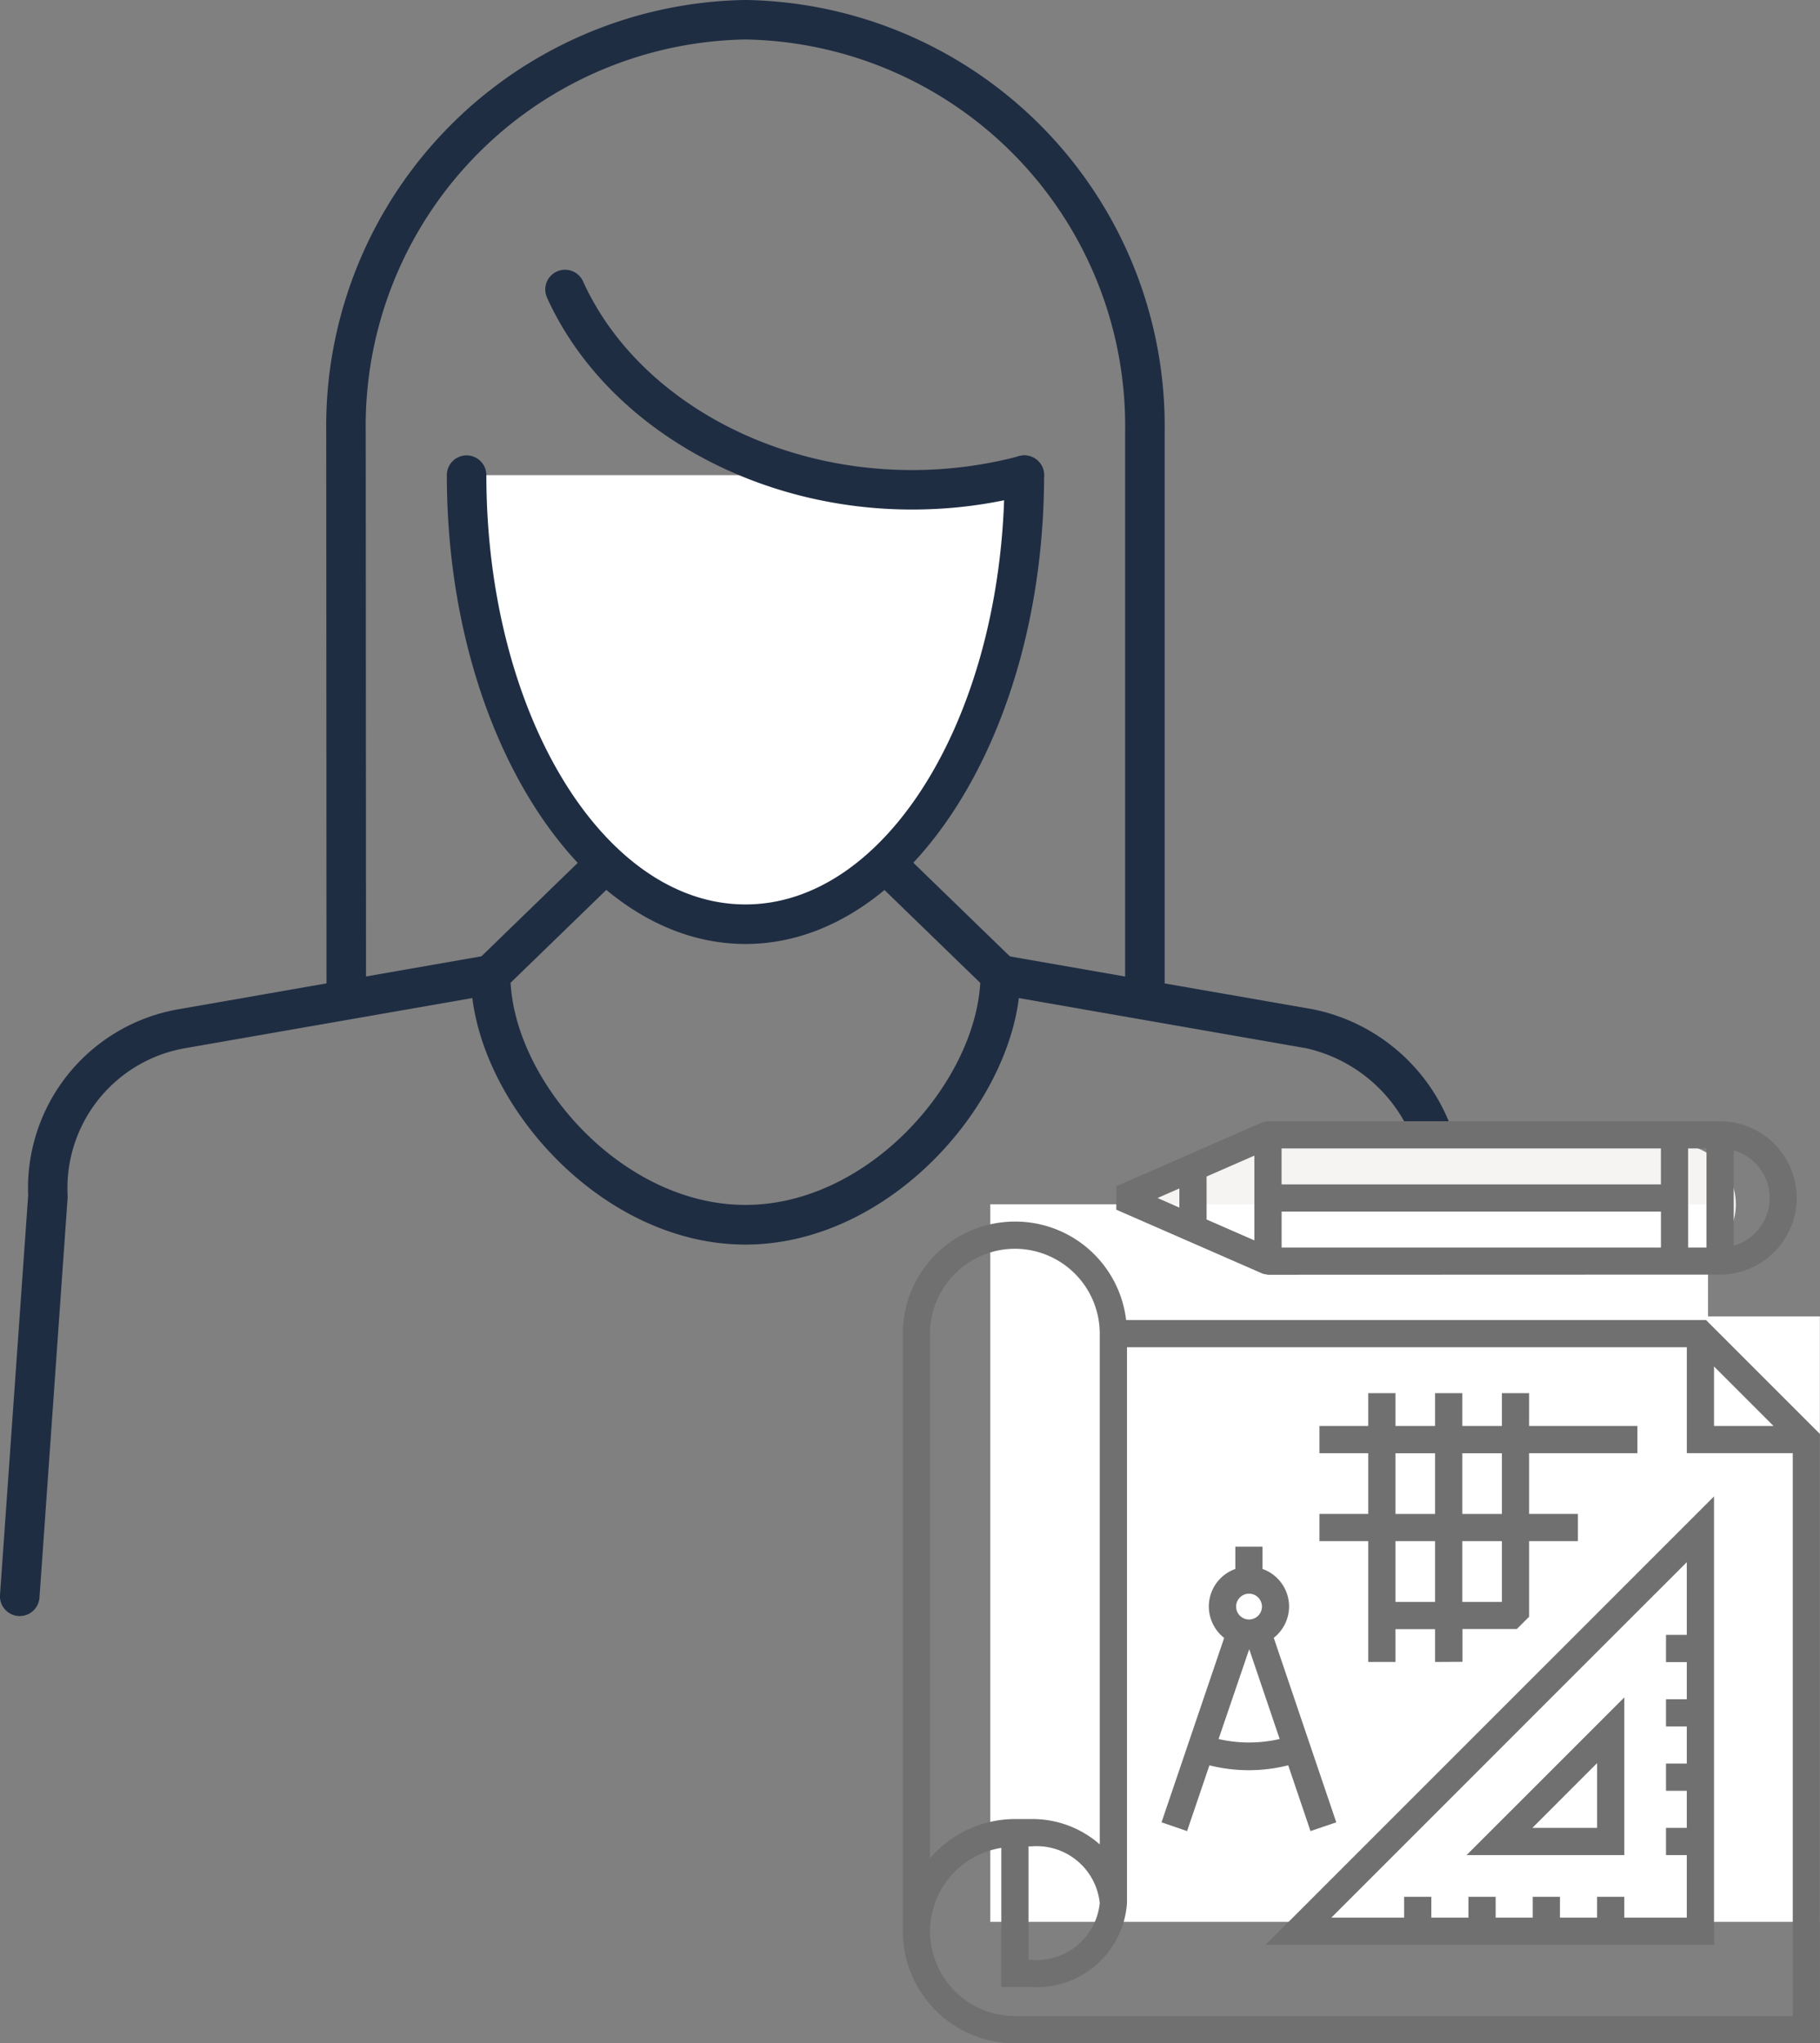 <svg xmlns="http://www.w3.org/2000/svg" width="59.337" height="66.611" viewBox="0 0 59.337 66.611">
  <rect x="0" y="0" width="59.337" height="66.611" fill="#808080" stroke="none"/>
  <g id="グループ_33823" data-name="グループ 33823" transform="translate(0)">
    <g id="グループ_27484" data-name="グループ 27484" transform="translate(0 0)">
      <g id="グループ_27483" data-name="グループ 27483" transform="translate(0 0)">
        <g id="グループ_27482" data-name="グループ 27482">
          <g id="グループ_27481" data-name="グループ 27481">
            <path id="パス_108980" data-name="パス 108980" d="M2123.743-1092.689c-4.822,0-8.952-4.836-8.952-8.794a.648.648,0,0,1,.2-.463l8.308-8.059a.644.644,0,0,1,.449-.181.642.642,0,0,1,.36.11.669.669,0,0,1,.1.08c.266.26,8.3,8.051,8.3,8.051a.644.644,0,0,1,.2.463C2132.7-1097.525,2128.564-1092.689,2123.743-1092.689Zm-7.654-8.5c.2,3.264,3.665,7.207,7.654,7.207s7.448-3.943,7.654-7.207l0-.032-6.807-6.6c-.327-.316-.589-.571-.8-.779l-.049-.048-7.658,7.428Z" transform="translate(-2099.44 1133.261)" fill="#1f2d43"/>
            <g id="グループ_27480" data-name="グループ 27480">
              <g id="グループ_27476" data-name="グループ 27476" transform="translate(0 31.133)">
                <g id="グループ_27475" data-name="グループ 27475">
                  <path id="パス_108981" data-name="パス 108981" d="M2154.343-1077.211a.646.646,0,0,1-.641-.6l-.918-13.022a4.893,4.893,0,0,0-3.816-4.889l-10.086-1.76a.646.646,0,0,1-.524-.746.645.645,0,0,1,.637-.533.753.753,0,0,1,.109.009l10.077,1.759a6.092,6.092,0,0,1,4.89,6.115l.916,12.976a.643.643,0,0,1-.6.688Z" transform="translate(-2106.381 1098.761)" fill="#1f2d43"/>
                  <path id="パス_108982" data-name="パス 108982" d="M2093.627-1077.213a.646.646,0,0,1-.6-.688l.918-13.022a5.917,5.917,0,0,1,4.9-6.07l10.068-1.759a.7.7,0,0,1,.11-.009.644.644,0,0,1,.636.533.646.646,0,0,1-.524.746l-10.078,1.759a4.631,4.631,0,0,0-3.823,4.844l-.92,13.067a.646.646,0,0,1-.642.6Z" transform="translate(-2093.027 1098.761)" fill="#1f2d43"/>
                </g>
              </g>
              <g id="グループ_27479" data-name="グループ 27479" transform="translate(10.636)">
                <g id="グループ_27477" data-name="グループ 27477">
                  <path id="パス_108983" data-name="パス 108983" d="M2108.76-1109.748a.645.645,0,0,1-.645-.645l-.009-18.429a13.894,13.894,0,0,1,13.668-14.079,13.893,13.893,0,0,1,13.667,14.079v18.426a.645.645,0,0,1-.645.644.645.645,0,0,1-.644-.644v-18.426a12.6,12.6,0,0,0-12.378-12.791,12.6,12.6,0,0,0-12.38,12.791l.01,18.429a.639.639,0,0,1-.188.455A.64.64,0,0,1,2108.76-1109.748Z" transform="translate(-2108.106 1142.9)" fill="#1f2d43"/>
                </g>
                <g id="グループ_27478" data-name="グループ 27478" transform="translate(3.931 14.845)">
                  <path id="パス_108984" data-name="パス 108984" d="M2123.641-1106.195c-5.073,0-9.2-6.615-9.2-14.744h.212c0,8.013,4.031,14.533,8.986,14.533s8.987-6.519,8.987-14.533h.21C2132.838-1112.809,2128.712-1106.195,2123.641-1106.195Z" transform="translate(-2113.904 1121.584)" fill="#f5f4f2"/>
                  <path id="パス_108985" data-name="パス 108985" d="M2132.777-1120.939c0,8.085-4.07,14.639-9.092,14.639s-9.092-6.554-9.092-14.639" transform="translate(-2113.949 1121.584)" fill="#fff"/>
                  <path id="パス_108986" data-name="パス 108986" d="M2123.416-1105.925c-5.368,0-9.736-6.856-9.736-15.283a.645.645,0,0,1,.644-.645.646.646,0,0,1,.645.645c0,7.716,3.788,13.994,8.447,13.994s8.447-6.278,8.447-13.994a.646.646,0,0,1,.645-.645.646.646,0,0,1,.644.645C2133.152-1112.781,2128.785-1105.925,2123.416-1105.925Z" transform="translate(-2113.679 1121.853)" fill="#1f2d43"/>
                </g>
                <path id="パス_108987" data-name="パス 108987" d="M2130.177-1122.618c-5.239,0-10.018-2.776-11.889-6.906a.643.643,0,0,1-.017-.493.643.643,0,0,1,.338-.36.645.645,0,0,1,.265-.058.647.647,0,0,1,.588.379c1.667,3.679,5.974,6.151,10.716,6.151a13.621,13.621,0,0,0,3.506-.454.669.669,0,0,1,.166-.022.646.646,0,0,1,.623.478.646.646,0,0,1-.456.79A14.889,14.889,0,0,1,2130.177-1122.618Z" transform="translate(-2111.089 1139.228)" fill="#1f2d43"/>
              </g>
            </g>
          </g>
        </g>
      </g>
    </g>
    <path id="パス_109134" data-name="パス 109134" d="M2159.371-1082.075h-13.081l-4.578-1.962,4.578-1.962h13.081a1.954,1.954,0,0,1,1.387.575,1.954,1.954,0,0,1,.575,1.387h0a1.954,1.954,0,0,1-.575,1.387A1.955,1.955,0,0,1,2159.371-1082.075Z" transform="translate(-2104.74 1123.296)" fill="#f5f4f2"/>
    <path id="パス_109135" data-name="パス 109135" d="M2162-1071.98v-3.655H2138.6v23.392h27.047v-19.737Z" transform="translate(-2106.314 1114.894)" fill="#fff"/>
    <g id="グループ_27541" data-name="グループ 27541" transform="translate(29.434 36.549)">
      <path id="パス_109136" data-name="パス 109136" d="M2133.422-1055.208a3.659,3.659,0,0,1-3.655-3.654v-19.481a3.659,3.659,0,0,1,3.655-3.654,3.64,3.64,0,0,1,3.626,3.211h18.907l3.714,3.714v19.865Zm-.444-6.372a2.763,2.763,0,0,0-2.323,2.717,2.769,2.769,0,0,0,2.767,2.766h25.36v-18.35h-3.454v-3.453h-18.252v18.119a2.949,2.949,0,0,1-3.117,2.738h-.981Zm.981,3.65a2.068,2.068,0,0,0,2.229-1.85,2.068,2.068,0,0,0-2.229-1.849h-.094v3.7Zm-.537-23.18a2.77,2.77,0,0,0-2.767,2.766v17.1a3.67,3.67,0,0,1,2.767-1.276h.537a3.329,3.329,0,0,1,2.229.826v-16.652A2.769,2.769,0,0,0,2133.422-1081.11Zm24.732,5.776-1.939-1.939v1.939Z" transform="translate(-2129.767 1085.27)" fill="#717071"/>
      <path id="パス_109137" data-name="パス 109137" d="M2148.512-1053.181l14.619-14.618v14.618Zm13.731-.887v-2.038h-.678v-.887h.678v-1.209h-.678v-.888h.678v-1.209h-.678v-.887h.678v-1.21h-.678v-.888h.678v-2.371l-11.588,11.587h2.372v-.678h.887v.678h1.21v-.678h.887v.678h1.209v-.678h.888v.678h1.209v-.678h.888v.678Z" transform="translate(-2136.683 1080.031)" fill="#717071"/>
      <path id="パス_109138" data-name="パス 109138" d="M2163.17-1053.142v-14.3l-14.295,14.3Zm-.7-9.914h-.678v.7h.678v1.4h-.678v.7h.678v1.4h-.678v.7h.678v1.4h-.678v.7h.678v2.227h-2.227v-.678h-.7v.678h-1.4v-.678h-.7v.678h-1.4v-.678h-.7v.678h-1.4v-.678h-.7v.678h-2.7l11.911-11.911Z" transform="translate(-2136.817 1079.898)" fill="#717071"/>
      <path id="パス_109139" data-name="パス 109139" d="M2158.894-1052.276l5.142-5.141v5.141Zm4.254-.887v-2.111l-2.11,2.111Z" transform="translate(-2140.513 1076.201)" fill="#717071"/>
      <path id="パス_109140" data-name="パス 109140" d="M2143.133-1056.215l2.042-6.011a1.312,1.312,0,0,1-.5-1.023,1.3,1.3,0,0,1,.864-1.225v-.726h.887v.726a1.3,1.3,0,0,1,.866,1.225,1.311,1.311,0,0,1-.5,1.02l2.038,6.014-.84.285-.727-2.144a5.241,5.241,0,0,1-1.283.16,5.287,5.287,0,0,1-1.286-.159l-.728,2.144Zm1.86-2.715a4.379,4.379,0,0,0,.992.112,4.4,4.4,0,0,0,1-.113l-.993-2.929Zm.993-4.739a.422.422,0,0,0-.421.421.422.422,0,0,0,.421.421.422.422,0,0,0,.421-.421A.422.422,0,0,0,2145.986-1063.669Z" transform="translate(-2134.698 1079.072)" fill="#717071"/>
      <path id="パス_109141" data-name="パス 109141" d="M2155.061-1064.37v-1.07h-1.292v1.07h-.887v-3.938h-1.591v-.888h1.591v-1.98h-1.591v-.887h1.591v-1.071h.887v1.071h1.292v-1.071h.888v1.071h1.291v-1.071h.887v1.071h3.531v.887h-3.531v1.98h1.591v.888h-1.591v2.463l-.4.4h-1.774v1.07Zm2.179-1.958v-1.98h-1.291v1.98Zm-2.179,0v-1.98h-1.292v1.98Zm2.179-2.867v-1.98h-1.291v1.98Zm-2.179,0v-1.98h-1.292v1.98Z" transform="translate(-2137.708 1082)" fill="#717071"/>
      <path id="パス_109142" data-name="パス 109142" d="M2145.739-1082.176l-.159-.031-4.784-2.091v-.763l4.765-2.085.159-.035,14.76,0a2.506,2.506,0,0,1,2.5,2.5,2.507,2.507,0,0,1-2.5,2.5Zm14.3-.887v-3.232h-.6v3.232Zm-1.486,0v-1.173h-12.367v1.173Zm2.373-.062a1.624,1.624,0,0,0,1.173-1.554,1.624,1.624,0,0,0-1.173-1.554Zm-15.628-.172v-2.763l-1.558.682v1.4Zm-2.446-1.07v-.622l-.711.311Zm15.7-.755v-1.173h-12.367v1.173Z" transform="translate(-2133.836 1087.183)" fill="#717071"/>
    </g>
  </g>
</svg>

